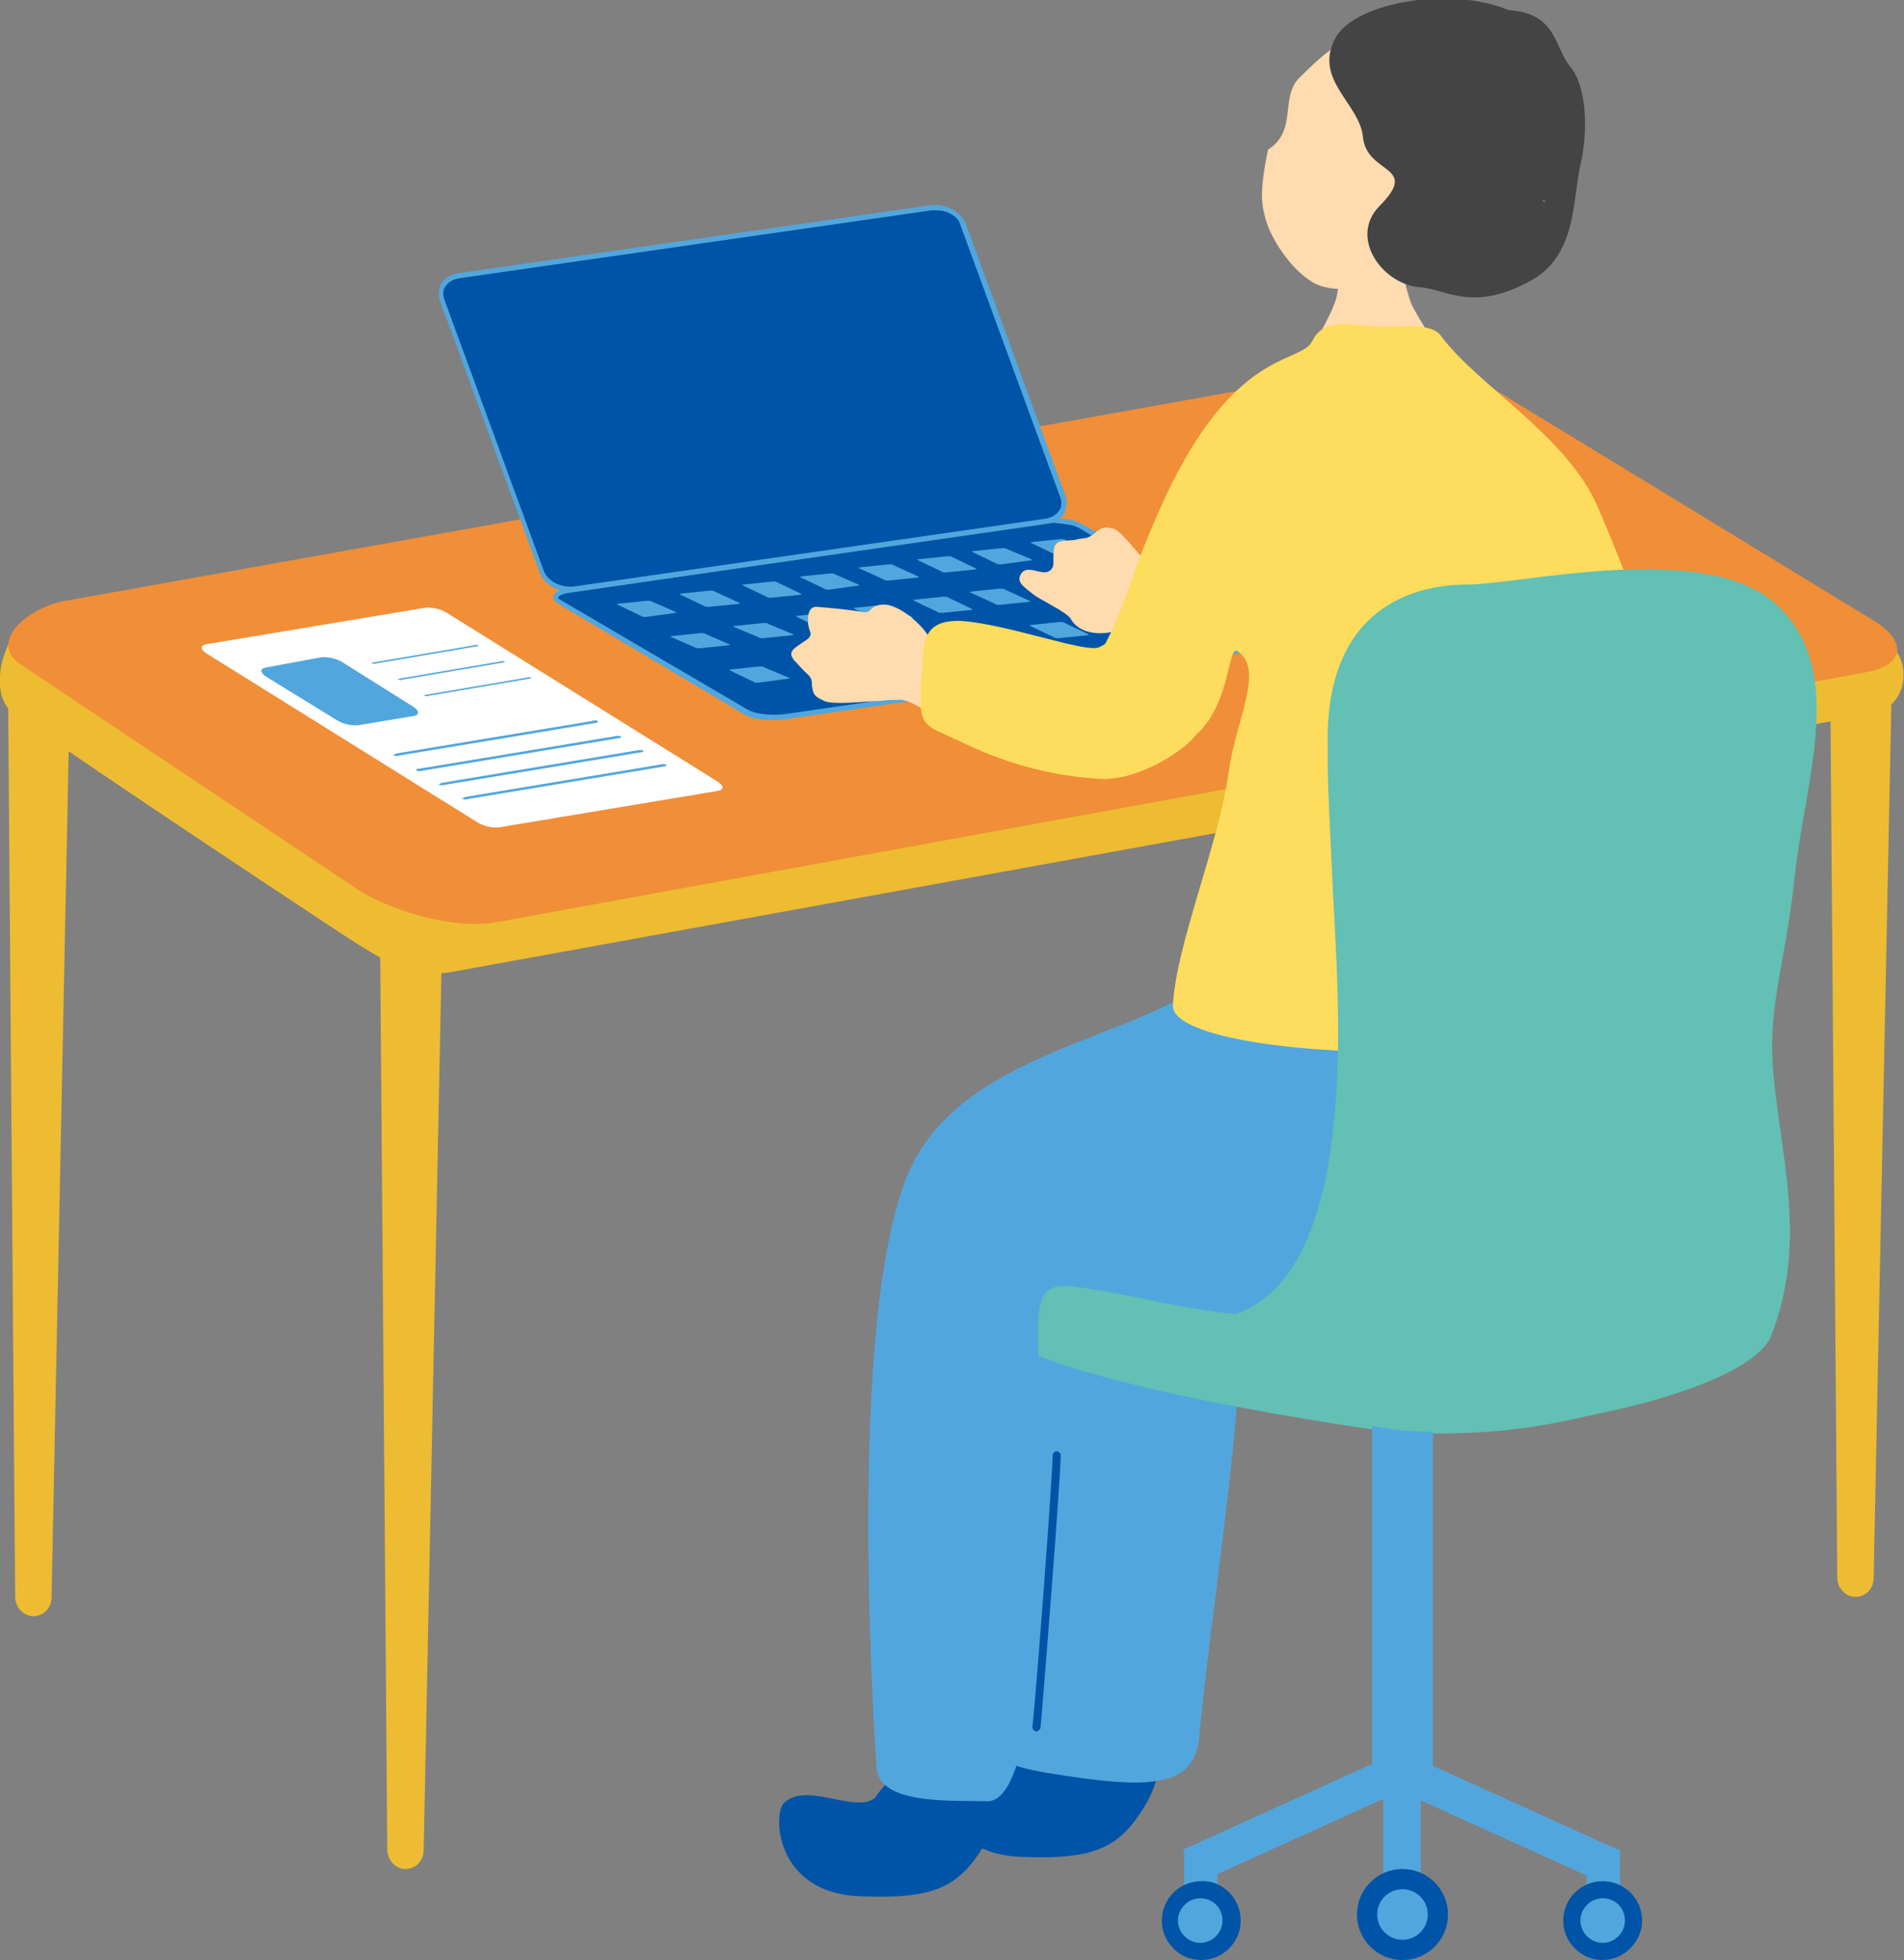 <?xml version="1.0" encoding="utf-8"?>
<!-- Generator: Adobe Illustrator 28.1.0, SVG Export Plug-In . SVG Version: 6.00 Build 0)  -->
<svg version="1.1" id="レイヤー4" xmlns="http://www.w3.org/2000/svg" xmlns:xlink="http://www.w3.org/1999/xlink" x="0px"
	 y="0px" viewBox="0 0 188.3 193.8" style="enable-background:new 0 0 188.3 193.8;" xml:space="preserve">
<rect x="0" y="0" width="188.3" height="193.8" fill="#808080" stroke="none"/>
<style type="text/css">
	.st0{fill:#EDBC32;}
	.st1{fill:#F18E38;}
	.st2{fill:#0054A7;}
	.st3{fill:#51A7DD;}
	.st4{fill:#FFFFFF;}
	.st5{fill:#62C0B4;}
	.st6{fill:#FFDBB0;}
	.st7{fill:#444444;}
	.st8{fill:#FEDC5E;}
</style>
<g>
	<g>
		<path class="st0" d="M41.9,182.9c0,1.1-0.8,1.9-1.8,1.9l0,0c-1,0-1.8-0.9-1.8-1.9l-0.7-89c0-3.2,1.4-5.8,3.1-5.8l0,0
			c1.7,0,3.1,2.6,3,5.8L41.9,182.9z"/>
		<path class="st0" d="M5.1,157.9c0,1.1-0.8,1.9-1.8,1.9l0,0c-1,0-1.8-0.9-1.8-1.9l-0.7-89c0-3.2,1.4-5.8,3.1-5.8l0,0
			c1.7,0,3.1,2.6,3,5.8L5.1,157.9z"/>
		<path class="st0" d="M185.3,156c0,1.1-0.8,1.9-1.8,1.9l0,0c-1,0-1.8-0.9-1.8-1.9L181,67c0-3.2,1.4-5.8,3.1-5.8l0,0
			c1.7,0,3.1,2.6,3,5.8L185.3,156z"/>
		<g>
			<path class="st0" d="M187,63.9c1.8,1.2,2.1,5.9-2,6.7L44.7,96.1c-4.1,0.7-6.9-1.2-10.5-3.5c0,0-24.9-16.4-33-22.2
				c-2.7-2-0.8-9.9,4.6-10.6l128.6-22.2c4.1-0.7,10.3,0.5,13.9,2.8L187,63.9z"/>
			<path class="st1" d="M185.2,61.3c3.5,2.1,3.2,4.5-0.8,5.2L49,91.2c-4,0.7-9.9-1-13.4-3.1L2.2,65.8c-3.5-2.1,0.3-5.7,4.3-6.4
				l128.5-23c4-0.7,10.1,0.5,13.6,2.6L185.2,61.3z"/>
		</g>
	</g>
	<g>
		<g>
			<path class="st2" d="M55.3,59.5c-0.7-0.4-0.2-1,1.1-1.2l46.6-6.8c1.4-0.2,3.1,0,3.8,0.4l18.6,10.9c0.7,0.4,0.2,1-1.1,1.2
				l-46.6,6.8c-1.4,0.2-3.1,0-3.8-0.4L55.3,59.5z"/>
			<path class="st3" d="M76.3,71.2c-1,0-2.1-0.2-2.6-0.5L55.2,59.7c-0.4-0.3-0.5-0.5-0.5-0.7c0.1-0.6,1.1-0.8,1.7-0.9l46.6-6.8
				c1.4-0.2,3.2,0,4,0.5l18.6,10.9c0.4,0.3,0.5,0.5,0.5,0.7c-0.1,0.6-1.1,0.8-1.7,0.9l-46.6,6.8C77.3,71.2,76.8,71.2,76.3,71.2z
				 M104.3,51.7c-0.4,0-0.9,0-1.3,0.1l-46.6,6.8c-0.9,0.1-1.2,0.4-1.2,0.5c0,0,0,0.1,0.2,0.2L74,70.2c0.7,0.4,2.4,0.6,3.7,0.4
				l46.6-6.8c0.9-0.1,1.2-0.4,1.2-0.5c0,0,0-0.1-0.2-0.2l-18.6-10.9C106.2,51.9,105.3,51.8,104.3,51.7z"/>
		</g>
		<g>
			<path class="st2" d="M105.2,49.2c0.4,1.1-0.4,2.1-1.7,2.3l-46.6,6.7c-1.4,0.2-2.8-0.5-3.2-1.6l-9.9-27c-0.4-1.1,0.4-2.1,1.7-2.3
				l46.6-6.7c1.4-0.2,2.8,0.5,3.2,1.6L105.2,49.2z"/>
			<path class="st3" d="M56.3,58.5c-1.3,0-2.5-0.8-2.9-1.8l-9.9-27c-0.2-0.5-0.1-1.1,0.1-1.6c0.3-0.6,1-1,1.8-1.1l46.6-6.7
				c1.5-0.2,3,0.6,3.5,1.8l9.9,27c0.2,0.5,0.1,1.1-0.1,1.6c-0.3,0.6-1,1-1.8,1.1l-46.6,6.7C56.7,58.5,56.5,58.5,56.3,58.5z
				 M92.6,20.8c-0.2,0-0.3,0-0.5,0l-46.6,6.7c-0.7,0.1-1.2,0.4-1.5,0.9c-0.2,0.3-0.2,0.7-0.1,1.1l9.9,27c0.4,1,1.7,1.6,2.9,1.5
				l46.6-6.7c0.7-0.1,1.2-0.4,1.5-0.9c0.2-0.3,0.2-0.7,0.1-1.1l-9.9-27C94.8,21.4,93.7,20.8,92.6,20.8z"/>
		</g>
		<g>
			<path class="st3" d="M66.8,60.5c0.1,0.1,0.1,0.1,0,0.1L63.9,61c-0.2,0-0.4,0-0.5-0.1l-2.3-1.1c-0.1-0.1-0.1-0.1,0-0.1l2.9-0.3
				c0.2,0,0.4,0,0.5,0.1L66.8,60.5z"/>
			<path class="st3" d="M102,55.3c0.1,0.1,0.1,0.1,0,0.1L99,55.8c-0.2,0-0.4,0-0.5-0.1l-2.3-1.1c-0.1-0.1-0.1-0.1,0-0.1l2.9-0.3
				c0.2,0,0.4,0,0.5,0.1L102,55.3z"/>
			<path class="st3" d="M96.5,56.2c0.1,0.1,0.1,0.1,0,0.1l-2.9,0.3c-0.2,0-0.4,0-0.5-0.1l-2.3-1.1c-0.1-0.1-0.1-0.1,0-0.1l2.9-0.3
				c0.2,0,0.4,0,0.5,0.1L96.5,56.2z"/>
			<path class="st3" d="M90.8,57c0.1,0.1,0.1,0.1,0,0.1l-2.9,0.3c-0.2,0-0.4,0-0.5-0.1L85,56.2c-0.1-0.1-0.1-0.1,0-0.1l2.9-0.3
				c0.2,0,0.4,0,0.5,0.1L90.8,57z"/>
			<path class="st3" d="M84.9,57.8c0.1,0.1,0.1,0.1,0,0.1L82,58.3c-0.2,0-0.4,0-0.5-0.1l-2.3-1.1c-0.1-0.1-0.1-0.1,0-0.1l2.9-0.3
				c0.2,0,0.4,0,0.5,0.1L84.9,57.8z"/>
			<path class="st3" d="M79.2,58.7c0.1,0.1,0.1,0.1,0,0.1l-2.9,0.3c-0.2,0-0.4,0-0.5-0.1l-2.3-1.1c-0.1-0.1-0.1-0.1,0-0.1l2.9-0.3
				c0.2,0,0.4,0,0.5,0.1L79.2,58.7z"/>
			<path class="st3" d="M73.1,59.6c0.1,0.1,0.1,0.1,0,0.1L70.1,60c-0.2,0-0.4,0-0.5-0.1l-2.3-1.1c-0.1-0.1-0.1-0.1,0-0.1l2.9-0.3
				c0.2,0,0.4,0,0.5,0.1L73.1,59.6z"/>
			<path class="st3" d="M107.7,54.5c0.1,0.1,0.1,0.1,0,0.1l-2.9,0.3c-0.2,0-0.4,0-0.5-0.1l-2.3-1.1c-0.1-0.1-0.1-0.1,0-0.1l2.9-0.3
				c0.2,0,0.4,0,0.5,0.1L107.7,54.5z"/>
		</g>
		<g>
			<path class="st3" d="M72.1,63.7c0.1,0.1,0.1,0.1,0,0.1l-2.9,0.3c-0.2,0-0.4,0-0.5-0.1L66.4,63c-0.1-0.1-0.1-0.1,0-0.1l2.9-0.3
				c0.2,0,0.4,0,0.5,0.1L72.1,63.7z"/>
			<path class="st3" d="M107.3,58.5c0.1,0.1,0.1,0.1,0,0.1l-2.9,0.3c-0.2,0-0.4,0-0.5-0.1l-2.3-1.1c-0.1-0.1-0.1-0.1,0-0.1l2.9-0.3
				c0.2,0,0.4,0,0.5,0.1L107.3,58.5z"/>
			<path class="st3" d="M101.8,59.4c0.1,0.1,0.1,0.1,0,0.1l-2.9,0.3c-0.2,0-0.4,0-0.5-0.1L96,58.6c-0.1-0.1-0.1-0.1,0-0.1l2.9-0.3
				c0.2,0,0.4,0,0.5,0.1L101.8,59.4z"/>
			<path class="st3" d="M96.1,60.2c0.1,0.1,0.1,0.1,0,0.1l-2.9,0.3c-0.2,0-0.4,0-0.5-0.1l-2.3-1.1c-0.1-0.1-0.1-0.1,0-0.1l2.9-0.3
				c0.2,0,0.4,0,0.5,0.1L96.1,60.2z"/>
			<path class="st3" d="M90.2,61c0.1,0.1,0.1,0.1,0,0.1l-2.9,0.3c-0.2,0-0.4,0-0.5-0.1l-2.3-1.1c-0.1-0.1-0.1-0.1,0-0.1l2.9-0.3
				c0.2,0,0.4,0,0.5,0.1L90.2,61z"/>
			<path class="st3" d="M84.5,61.8c0.1,0.1,0.1,0.1,0,0.1l-2.9,0.3c-0.2,0-0.4,0-0.5-0.1l-2.3-1.1c-0.1-0.1-0.1-0.1,0-0.1l2.9-0.3
				c0.2,0,0.4,0,0.5,0.1L84.5,61.8z"/>
			<path class="st3" d="M78.4,62.7c0.1,0.1,0.1,0.1,0,0.1l-2.9,0.3c-0.2,0-0.4,0-0.5-0.1L72.6,62c-0.1-0.1-0.1-0.1,0-0.1l2.9-0.3
				c0.2,0,0.4,0,0.5,0.1L78.4,62.7z"/>
			<path class="st3" d="M113,57.7c0.1,0.1,0.1,0.1,0,0.1l-2.9,0.3c-0.2,0-0.4,0-0.5-0.1l-2.3-1.1c-0.1-0.1-0.1-0.1,0-0.1l2.9-0.3
				c0.2,0,0.4,0,0.5,0.1L113,57.7z"/>
		</g>
		<g>
			<path class="st3" d="M78,67c0.1,0.1,0.1,0.1,0,0.1L75,67.5c-0.2,0-0.4,0-0.5-0.1l-2.3-1.1c-0.1-0.1-0.1-0.1,0-0.1l2.9-0.3
				c0.2,0,0.4,0,0.5,0.1L78,67z"/>
			<path class="st3" d="M113.1,61.8c0.1,0.1,0.1,0.1,0,0.1l-2.9,0.3c-0.2,0-0.4,0-0.5-0.1l-2.3-1.1c-0.1-0.1-0.1-0.1,0-0.1l2.9-0.3
				c0.2,0,0.4,0,0.5,0.1L113.1,61.8z"/>
			<path class="st3" d="M107.6,62.7c0.1,0.1,0.1,0.1,0,0.1l-2.9,0.3c-0.2,0-0.4,0-0.5-0.1l-2.3-1.1c-0.1-0.1-0.1-0.1,0-0.1l2.9-0.3
				c0.2,0,0.4,0,0.5,0.1L107.6,62.7z"/>
			<path class="st3" d="M101.9,63.5c0.1,0.1,0.1,0.1,0,0.1L99,63.9c-0.2,0-0.4,0-0.5-0.1l-2.3-1.1c-0.1-0.1-0.1-0.1,0-0.1l2.9-0.3
				c0.2,0,0.4,0,0.5,0.1L101.9,63.5z"/>
			<path class="st3" d="M96.1,64.3c0.1,0.1,0.1,0.1,0,0.1l-2.9,0.3c-0.2,0-0.4,0-0.5-0.1l-2.3-1.1c-0.1-0.1-0.1-0.1,0-0.1l2.9-0.3
				c0.2,0,0.4,0,0.5,0.1L96.1,64.3z"/>
			<path class="st3" d="M90.3,65.2c0.1,0.1,0.1,0.1,0,0.1l-2.9,0.3c-0.2,0-0.4,0-0.5-0.1l-2.3-1.1c-0.1-0.1-0.1-0.1,0-0.1l2.9-0.3
				c0.2,0,0.4,0,0.5,0.1L90.3,65.2z"/>
			<path class="st3" d="M84.2,66.1c0.1,0.1,0.1,0.1,0,0.1l-2.9,0.3c-0.2,0-0.4,0-0.5-0.1l-2.3-1.1c-0.1-0.1-0.1-0.1,0-0.1l2.9-0.3
				c0.2,0,0.4,0,0.5,0.1L84.2,66.1z"/>
			<path class="st3" d="M118.9,61c0.1,0.1,0.1,0.1,0,0.1l-2.9,0.3c-0.2,0-0.4,0-0.5-0.1l-2.3-1.1c-0.1-0.1-0.1-0.1,0-0.1l2.9-0.3
				c0.2,0,0.4,0,0.5,0.1L118.9,61z"/>
		</g>
	</g>
	<g>
		<path class="st4" d="M47.2,81.3c0.6,0.4,1.6,0.6,2.2,0.5l21.6-3.6c0.6-0.1,0.6-0.5,0-0.9L44.2,60.6c-0.6-0.4-1.6-0.6-2.2-0.5
			l-21.6,3.6c-0.6,0.1-0.6,0.5,0,0.9L47.2,81.3z"/>
		<path class="st3" d="M33.3,71.2c0.6,0.4,1.6,0.6,2.2,0.5l5.4-0.9c0.6-0.1,0.6-0.5,0-0.9l-7-4.4c-0.6-0.4-1.6-0.6-2.2-0.5L26.3,66
			c-0.6,0.1-0.6,0.5,0,0.9L33.3,71.2z"/>
		<path class="st3" d="M36.8,65.6c0.1,0,0.2,0.1,0.4,0l10-1.7c0.1,0,0.2-0.1,0.1-0.1c-0.1,0-0.2-0.1-0.4,0l-10,1.7
			C36.8,65.5,36.7,65.6,36.8,65.6z"/>
		<path class="st3" d="M39.4,67.2c0.1,0,0.2,0.1,0.4,0l10-1.7c0.1,0,0.2-0.1,0.1-0.1c-0.1,0-0.2-0.1-0.4,0l-10,1.7
			C39.4,67.1,39.3,67.2,39.4,67.2z"/>
		<path class="st3" d="M42,68.8c0.1,0,0.2,0.1,0.4,0l10-1.7c0.1,0,0.2-0.1,0.1-0.1c-0.1,0-0.2-0.1-0.4,0l-10,1.7
			C41.9,68.7,41.9,68.8,42,68.8z"/>
		<path class="st3" d="M38.9,74.7c0.1,0,0.3,0.1,0.6,0l19.3-3.2c0.2,0,0.4-0.1,0.3-0.2s-0.3-0.1-0.6,0l-19.3,3.2
			C39,74.6,38.8,74.7,38.9,74.7z"/>
		<path class="st3" d="M41.2,76.2c0.1,0,0.3,0.1,0.6,0l19.3-3.2c0.2,0,0.4-0.1,0.3-0.2c-0.1,0-0.3-0.1-0.6,0L41.5,76
			C41.2,76,41.1,76.1,41.2,76.2z"/>
		<path class="st3" d="M43.4,77.6c0.1,0,0.3,0.1,0.6,0l19.3-3.2c0.2,0,0.4-0.1,0.3-0.2c-0.1,0-0.3-0.1-0.6,0l-19.3,3.2
			C43.5,77.5,43.4,77.5,43.4,77.6z"/>
		<path class="st3" d="M45.7,79c0.1,0,0.3,0.1,0.6,0l19.3-3.2c0.2,0,0.4-0.1,0.3-0.2c-0.1,0-0.3-0.1-0.6,0L46,78.8
			C45.8,78.9,45.6,79,45.7,79z"/>
	</g>
	<g>
		<g>
			<path class="st2" d="M102.3,173.4c-2,1.5-6.4-1.1-8.8,0.9c-1.2,0.9-1.1,9,7.5,9.3c7.3,0.3,9.7-0.9,12.2-5
				c1.7-2.8,1.7-5.1,0.6-7.3C110.9,166.8,105.7,168.7,102.3,173.4z"/>
			<path class="st3" d="M104.6,122.5c-3.3,2.8-4.9,29.4-5.8,39.8c-0.8,10.3-3.4,11.7,5.4,13.1c8.9,1.4,13.9,1.6,14.4-3.6
				c0.9-10.6,4.4-32,4-40.7S111.4,116.7,104.6,122.5z"/>
		</g>
		<path class="st5" d="M134.1,141.1c-11.2-1.7-39-6.5-37.6-12.1c1.4-5.6,20.4-15.7,36.6-13.5c12.3,1.6,35.4,4.2,40.4,11.1
			S156.4,144.5,134.1,141.1z"/>
		<path class="st6" d="M104.2,54.5c-0.1,1.1,0.2,1.6-0.5,2c-0.7,0.4-2.1-0.7-2.7,0.2c-0.6,0.9,0.4,1.4,1.1,2
			c0.7,0.6,3.4,1.8,3.8,2.5c0.5,0.9,1.6,1.5,3.3,1.4c1.3-0.1,2-0.6,2.8-1.1c0.5-0.3,1.2,0.1,1.9,0.1c1-0.3,1.6-1.2,1.7-2.9
			c0-0.8-0.5-1.7-1.1-2.1c-0.4-0.3-0.8-0.7-1.2-1.1c-1.2-1.3-2.4-2.9-3.1-3.2c-0.8-0.2-1.1-0.3-1.9,0.4c-0.9,0.7-0.9,0.4-2.1,0.7
			C104.9,53.5,104.3,53.4,104.2,54.5z"/>
		<path class="st6" d="M133,25.4c0.4,0,5,0.3,5.4,0.3c0.2,0.7,0.8,3.5,1.2,4.4c0.4,0.9,3.6,6.1,4.1,6.6c-5.1,4.4-12.3,3.8-15.7-0.2
			c0.9-0.5,3.8-5.4,4.2-7.2C132.4,28,133,25.9,133,25.4z"/>
		<g>
			<path class="st6" d="M143.9,22.2c3.6-5.7,5.6-13.9-1.6-17.9c-7.2-4-12,1.7-13.7,3.3c-2.1,1.9-0.2,5.3-3.2,7.2
				c-1,4.8-0.5,5.8-0.2,7c0.5,1.7,2.3,4.7,4.6,6.1c1.8,1.1,5.1,0.7,7,0c1.8-0.6,3.2-1.4,4.3-2.3c0.5,0,1,0.2,2-0.3
				c0.5-0.2,1.5-1.3,1.6-2C145,22.5,144.2,22.1,143.9,22.2z"/>
			<path class="st7" d="M136.4,20.4c-3,3.1,0.3,7.7,4,8c2.7,0.2,5.2,2.5,10.9-0.6c4.7-2.5,4.2-8.1,5-11.5c0.8-3.4,0.6-7.8-1-9.7
				c-1.6-1.9-1.3-5.3-6.1-5.6c-5.7-2.4-15.1-0.8-17.1,2.7c-2.3,4.2,2.4,6.5,2.7,9.9C135.2,17.3,140.5,16.3,136.4,20.4z M152.6,19.7
				c0.1,0.1,0.2,0.2,0.3,0.3l-0.3-0.1L152.6,19.7z"/>
		</g>
		<g>
			<path class="st2" d="M86.5,177.8c-2,1.5-6.6-1.6-8.9,0.4c-1.2,0.9-1.1,9,7.5,9.3c7.3,0.3,9.7-0.9,12.2-5c1.7-2.8,1.7-5.1,0.6-7.3
				C94.9,170.8,89.8,173.1,86.5,177.8z"/>
			<g>
				<path class="st3" d="M158.6,91.9c1.1,1.4,7.1,17,1.8,26.4c-6.7,12-22.7,11.1-33.1,11.7c-7.6,0.5-14.4-2-21.2-2.8
					c-5-0.6-2.9,4-3.4,13.8c-0.1,2.1,1.2,37.3-5.1,37.1c-3.3-0.1-10.7,0.4-10.9-3.3c-0.6-8.4-2.7-46.9,3.5-59.6
					c6.3-12.8,27.1-12.7,31.1-20.8C123.9,89.3,158.6,91.9,158.6,91.9z"/>
				<path class="st2" d="M102.5,171.2C102.5,171.2,102.4,171.2,102.5,171.2c-0.2,0-0.4-0.2-0.4-0.4c0.4-3.7,2-24.8,2-26.9
					c0-0.2,0.2-0.4,0.4-0.4c0.2,0,0.4,0.2,0.4,0.4c0,2.2-1.7,23.8-2,27C102.8,171,102.7,171.2,102.5,171.2z"/>
			</g>
		</g>
		<g>
			<path class="st6" d="M89.2,69.2c1.2,0.2,2.7,1.3,3.9,2.2c0.8-1.4,1.6-2.8,2.4-4.2c-0.9-0.4-1.8-0.9-2.2-1.5
				c-0.5-0.5-1.2-1.9-1.3-2.4c-0.2-0.9-3-3.8-4.9-3.5c-1.3,0.2-0.8,0.9-1.9,0.7c-1-0.2-3.2-0.4-4.4-0.5c-1.1-0.1-1,1.7-0.7,2.4
				c0.3,0.7-0.5,0.9-1.4,1.6c-0.9,0.7-0.3,1.1,0.5,2c0.8,0.9,1.1,0.8,1.1,1.8c0.1,1,0.4,1.1,1.2,1.5c0.9,0.4,3.4,0.1,5.5,0
				C87.9,69.2,88.6,69.2,89.2,69.2z"/>
			<path class="st8" d="M91.1,67.2c0.4-2.8-0.5-6,4-5.8c4.5,0.3,12.3,3.2,13.6,2.6c4.2-2.1,5.6-6.2,6.9-5.4c2.3,1.3,4.4,5.2,4.5,6.7
				c0,1,0.1,5.3-2.2,7.8c-1.3,1.4-5.6,4.2-9.3,3.9c-7.9-0.5-12.9-3.4-15.4-4.5C90.8,71.5,91,70.7,91.1,67.2z"/>
		</g>
		<path class="st8" d="M109,64.2c1.7-3,2.7-6.3,3.6-8.8c1.6-4.1,3.5-8.5,5.8-12c5.7-8.7,10.4-7.7,11.4-9.7c1.2-2.5,4.1-1.4,7.1-1.4
			c1.6,0,4.7-0.4,5.6,0.9c3.6,4.9,12.5,9.9,15.5,16.9c7,16.2,7.5,22.9,4.3,24.2c-2.6,1.1-4.3-0.2-3.8,4.7c0.5,4.9,3.3,18.4,2.1,19.9
			c-6.2,7.5-44.9,5.9-44.6,0.5c0.3-6,4.5-15.8,5.5-23c0.7-5.2,3.6-10.2,0.9-12c-1.4-0.9-0.2,10.3-9.6,10
			C109.2,74.2,106.5,66,109,64.2z"/>
		<g>
			<rect x="135.7" y="134.7" class="st3" width="6" height="43.1"/>
			<g>
				
					<rect x="126.4" y="168.5" transform="matrix(0.413 0.911 -0.911 0.413 238.968 -11.225)" class="st3" width="3.6" height="22.7"/>
				<rect x="136.8" y="170.4" class="st3" width="3.7" height="18.4"/>
				<rect x="117.1" y="182.9" class="st3" width="3.3" height="4.7"/>
				
					<rect x="147.3" y="168.5" transform="matrix(-0.413 0.911 -0.911 -0.413 374.511 118.375)" class="st3" width="3.6" height="22.7"/>
				
					<rect x="156.9" y="182.9" transform="matrix(-1 -1.224647e-16 1.224647e-16 -1 317.122 370.461)" class="st3" width="3.3" height="4.7"/>
			</g>
		</g>
		<g>
			<path class="st2" d="M122.7,189.9c0,2.2-1.8,3.9-3.9,3.9c-2.2,0-3.9-1.8-3.9-3.9c0-2.2,1.8-3.9,3.9-3.9
				C120.9,185.9,122.7,187.7,122.7,189.9z"/>
			<path class="st3" d="M120.9,189.9c0,1.2-1,2.2-2.2,2.2c-1.2,0-2.2-1-2.2-2.2c0-1.2,1-2.2,2.2-2.2
				C120,187.7,120.9,188.7,120.9,189.9z"/>
		</g>
		<g>
			<path class="st2" d="M154.6,189.9c0,2.2,1.8,3.9,3.9,3.9s3.9-1.8,3.9-3.9c0-2.2-1.8-3.9-3.9-3.9S154.6,187.7,154.6,189.9z"/>
			<path class="st3" d="M160.7,189.9c0,1.2-1,2.2-2.2,2.2c-1.2,0-2.2-1-2.2-2.2c0-1.2,1-2.2,2.2-2.2
				C159.8,187.7,160.7,188.7,160.7,189.9z"/>
		</g>
		<g>
			<circle class="st2" cx="138.7" cy="189.3" r="4.5"/>
			<circle class="st3" cx="138.7" cy="189.3" r="2.5"/>
		</g>
		<path class="st5" d="M131.3,73.1c0-13,8.5-15.3,13.8-15.3c5.3,0,23.6-4.5,30.6,2c7,6.5,2.8,17.3,1.8,26.8s-2.9,13-2,20.8
			c1,8.5,3,16-0.3,24.6c-2.3,6.1-27.3,10.8-37.6,9.3c-10.3-1.5-33.5-7.7-16.8-11c14.2-2.8,11.5-31.8,11-42.6
			C131.3,76.9,131.3,77.6,131.3,73.1z"/>
	</g>
</g>
</svg>
